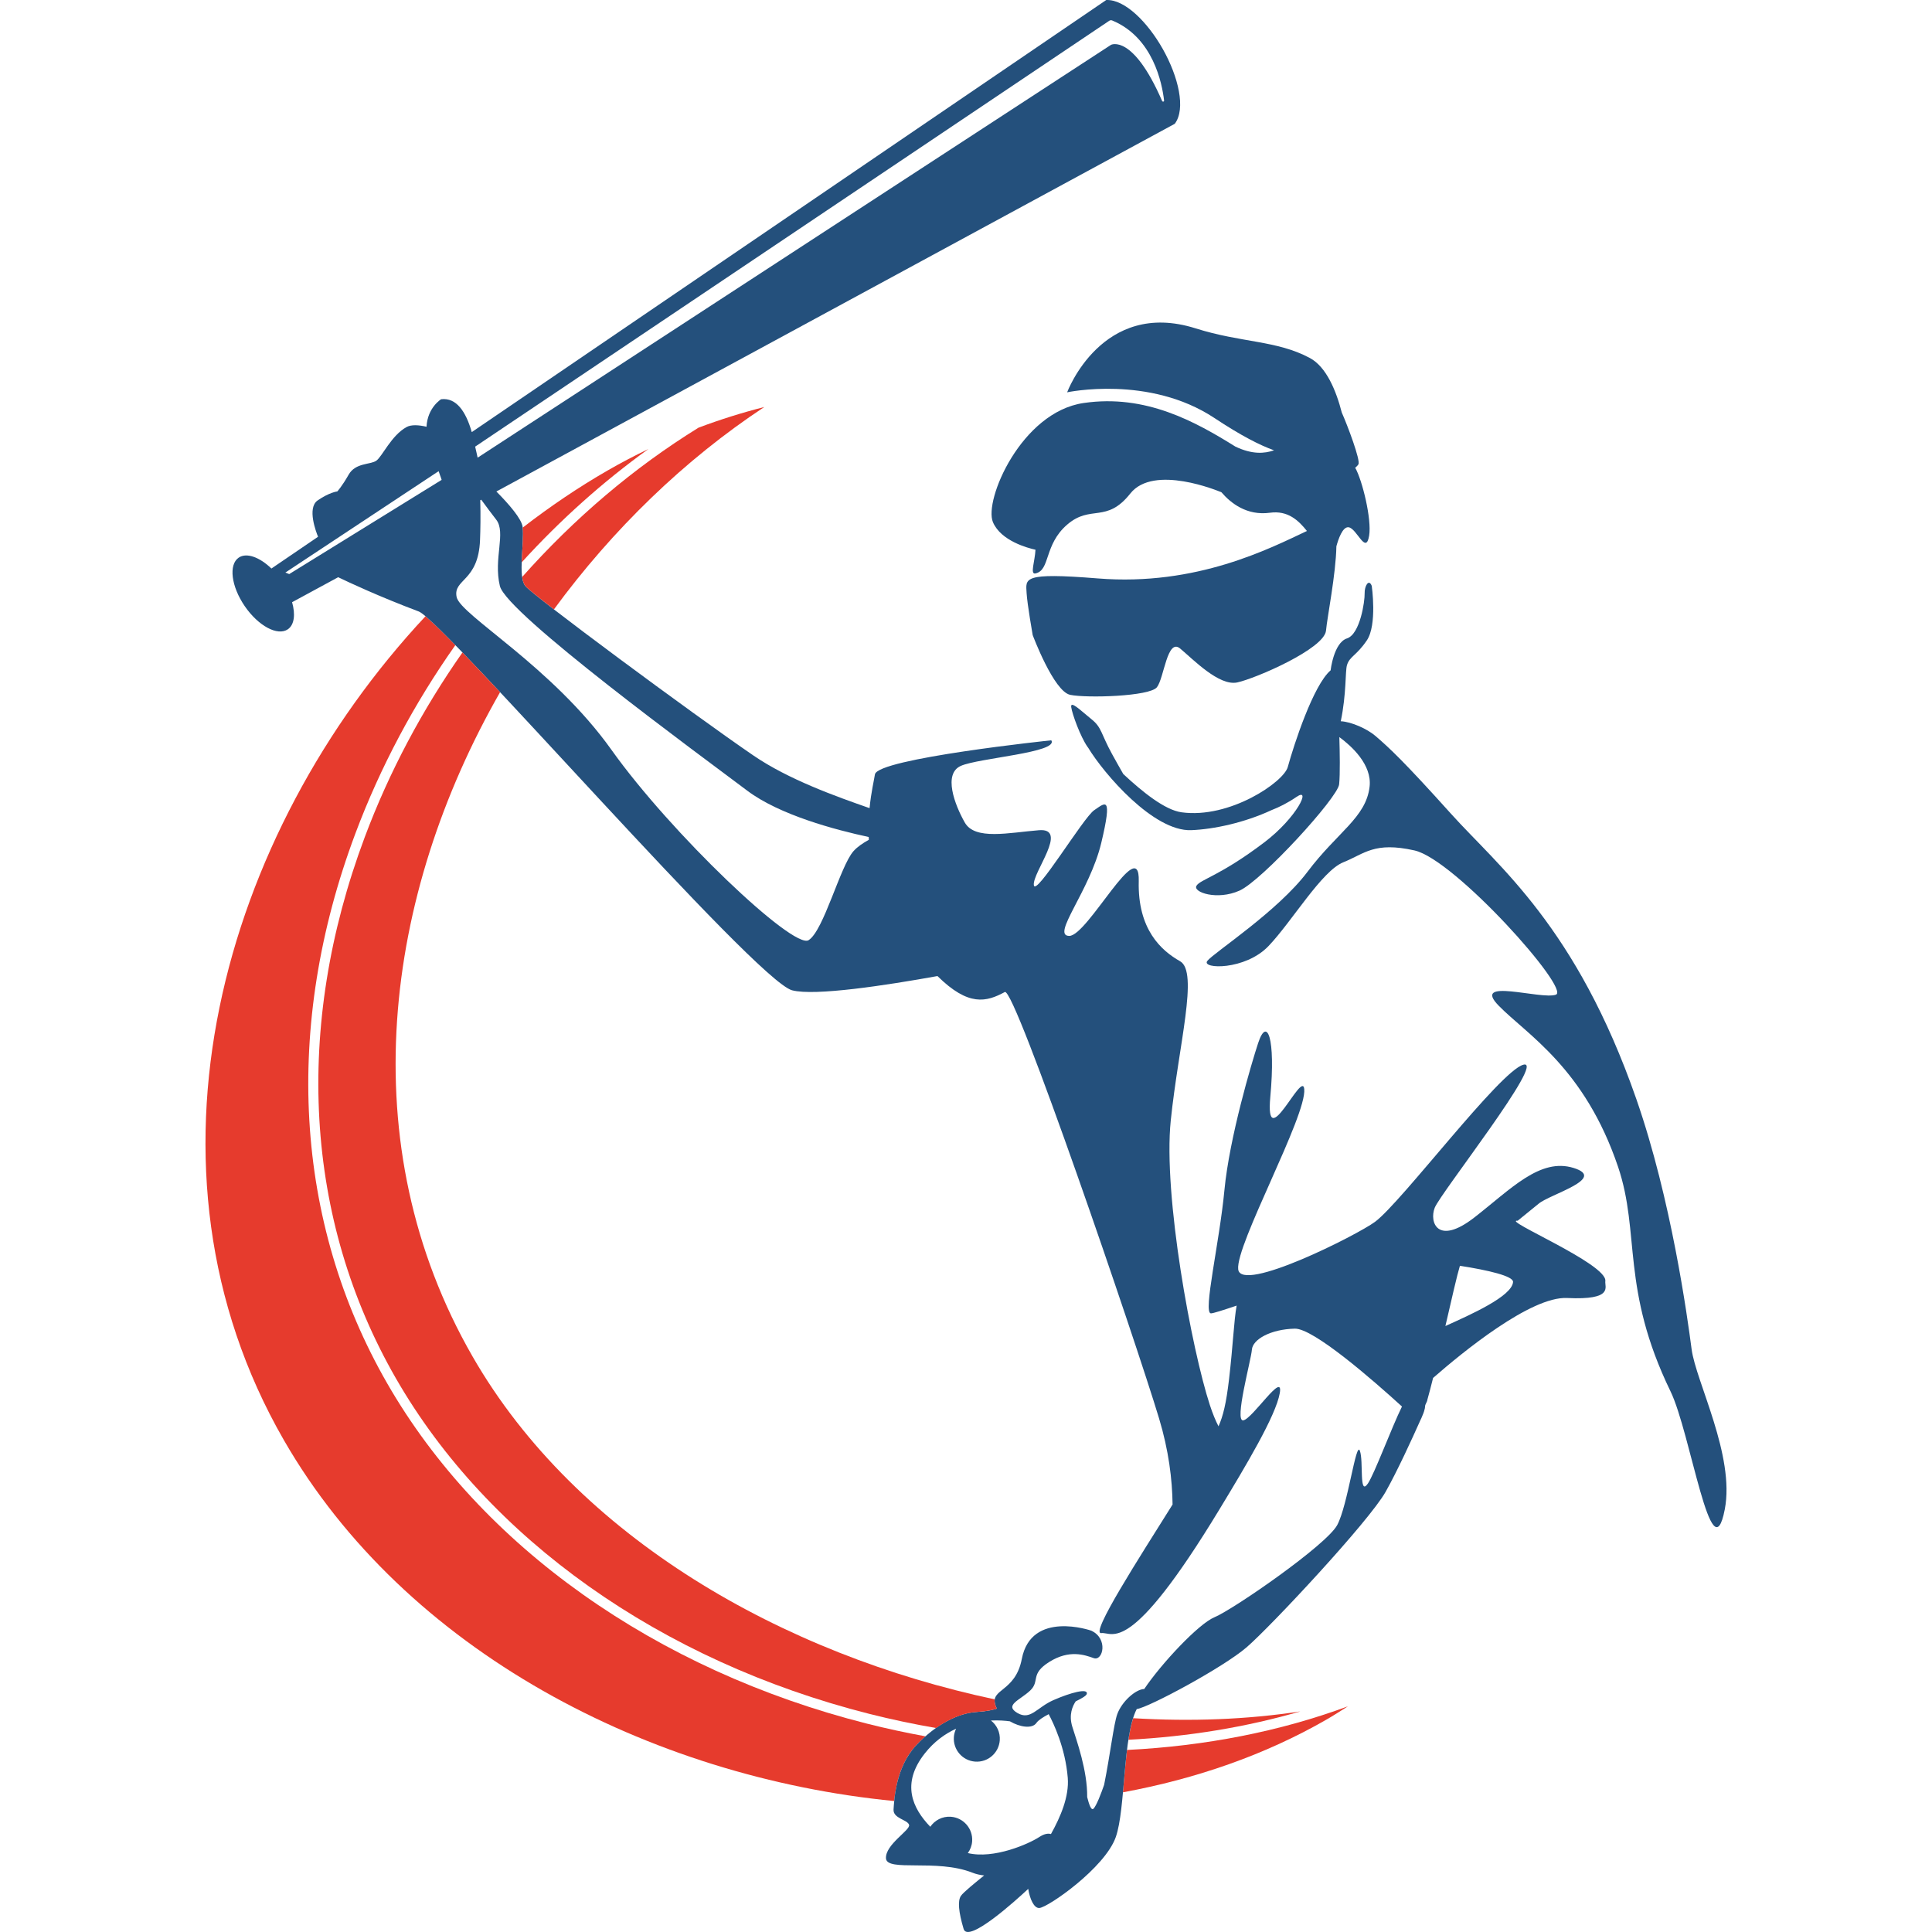 <?xml version="1.0" encoding="UTF-8" standalone="no"?>
<!-- Created with Inkscape (http://www.inkscape.org/) -->

<svg version="1.1" id="svg1" width="399.936" height="399.936" viewBox="0 0 399.936 399.936" sodipodi:docname="0185logo-square.svg" inkscape:version="1.3 (0e150ed6c4, 2023-07-21)" xmlns:inkscape="http://www.inkscape.org/namespaces/inkscape" xmlns:sodipodi="http://sodipodi.sourceforge.net/DTD/sodipodi-0.dtd" xmlns="http://www.w3.org/2000/svg" xmlns:svg="http://www.w3.org/2000/svg">
<defs id="defs1" />
<sodipodi:namedview id="namedview1" pagecolor="#ffffff" bordercolor="#666666" borderopacity="1.0" inkscape:showpageshadow="2" inkscape:pageopacity="0.0" inkscape:pagecheckerboard="0" inkscape:deskcolor="#d1d1d1" showgrid="false" inkscape:zoom="1.1610658" inkscape:cx="330.29997" inkscape:cy="200.24705" inkscape:window-width="1920" inkscape:window-height="1009" inkscape:window-x="-8" inkscape:window-y="-8" inkscape:window-maximized="1" inkscape:current-layer="g1">
<inkscape:page x="0" y="0" inkscape:label="1" id="page1" width="399.936" height="399.936" margin="0" bleed="0" />
</sodipodi:namedview>
<g id="g1" inkscape:groupmode="layer" inkscape:label="1" transform="translate(-2.0500203e-4,0.003)">
<g id="g32" transform="translate(42.537)">
<path id="path2" d="m 147.087,361.329 c 0.648,-0.694 1.307,-1.316 1.968,-1.9 -4.057,-0.744 -8.109,-1.613 -12.144,-2.634 -43.733,-11.076 -79.921,-36.743 -99.287,-70.418 -19.229,-33.436 -21.573,-73.86 -6.6,-113.825 5.181,-13.829 12.213,-26.965 20.699,-39.008 -2.692,-2.759 -4.817,-4.832 -6.18,-5.98 -42.137,45.108 -61.801,114.059 -29.343,170.499 25.158,43.747 75.793,69.811 126.369,74.759 0.28,-2.86 1.135,-7.864 4.517,-11.492" style="fill:#e63b2d;fill-opacity:1;fill-rule:nonzero;stroke:none;stroke-width:0.133" />
<path id="path3" d="m 189.923,371.015 c 15.1,-2.779 29.4,-7.733 42.084,-15.028 1.533,-0.881 3.004,-1.834 4.487,-2.773 -14.029,5.198 -29.561,8.234 -45.731,9.034 -0.344,2.828 -0.579,5.887 -0.84,8.767" style="fill:#e63b2d;fill-opacity:1;fill-rule:nonzero;stroke:none;stroke-width:0.133" />
<path id="path4" d="m 192.032,355.673 c -0.408,1.285 -0.725,2.803 -0.981,4.467 12.385,-0.643 24.387,-2.607 35.596,-5.873 -10.955,1.683 -22.643,2.131 -34.615,1.407" style="fill:#e63b2d;fill-opacity:1;fill-rule:nonzero;stroke:none;stroke-width:0.133" />
<path id="path5" d="m 307.635,279.28 c -0.877,-6.7 -4.199,-30.962 -11.441,-51.772 -12.441,-35.747 -28.593,-48.195 -38.341,-59.033 -9.747,-10.84 -12.749,-13.625 -15.651,-16.123 -1.725,-1.484 -5.027,-2.955 -7.191,-3.053 1.187,-5.683 0.909,-10.351 1.279,-11.595 0.548,-1.849 1.916,-1.911 4.107,-5.128 2.192,-3.219 1.027,-11.299 1.027,-11.299 -0.616,-1.575 -1.523,0.052 -1.472,1.575 0.052,1.524 -0.923,8.412 -3.661,9.303 -2.739,0.891 -3.383,6.607 -3.383,6.607 -3.593,3.065 -7.611,15.432 -8.867,20.013 -0.853,3.116 -12.028,10.757 -21.997,9.371 -3.461,-0.481 -8.087,-4.219 -12.055,-7.923 -0.549,-0.949 -1.308,-2.285 -2.321,-4.127 -2.325,-4.228 -2.113,-5.497 -4.228,-7.188 -2.113,-1.691 -4.439,-4.016 -4.228,-2.537 0.212,1.48 1.903,6.131 3.383,8.245 0.031,0.043 0.075,0.093 0.109,0.139 3.287,5.44 13.565,17.395 21.348,17.091 4.692,-0.184 11.041,-1.548 16.644,-4.155 1.473,-0.563 3.359,-1.492 5.131,-2.716 3.172,-2.191 0.144,4.249 -6.66,9.407 -9.176,6.957 -13.24,7.655 -14.028,8.98 -0.788,1.325 4.271,3.077 8.917,0.996 4.647,-2.081 20.344,-19.241 20.619,-22.008 0.215,-2.16 0.135,-6.644 0.041,-9.772 2.48,1.824 6.803,5.7 6.26,10.288 -0.755,6.384 -6.652,9.356 -12.844,17.587 -6.192,8.231 -19.46,16.781 -20.753,18.465 -1.295,1.684 7.833,2.004 12.693,-3.1 4.86,-5.103 10.992,-15.521 15.452,-17.317 4.46,-1.795 6.4,-4.32 14.745,-2.459 8.345,1.86 32.387,28.775 29.273,29.864 -3.113,1.088 -17.668,-3.671 -11.813,2.303 5.855,5.972 17.763,12.867 24.679,33.315 4.649,13.748 0.536,25.215 10.865,46.497 4.147,8.543 8.515,38.419 11.228,24.435 2.156,-11.112 -5.989,-26.474 -6.865,-33.174" style="fill:#24507c;fill-opacity:1;fill-rule:nonzero;stroke:none;stroke-width:0.133" />
<path id="path6" d="m 256.669,274.493 c 1.283,-5.555 2.427,-10.58 3.004,-12.469 5.824,0.904 11.091,2.131 11.001,3.353 -0.216,2.966 -8.787,6.761 -14.005,9.116 z m -81.651,105.164 c -0.583,-0.177 -1.379,-0.065 -2.412,0.611 -2.193,1.43 -9.389,4.62 -14.795,3.327 0.496,-0.69 0.825,-1.511 0.892,-2.42 0.191,-2.624 -1.781,-4.906 -4.405,-5.097 -1.749,-0.127 -3.332,0.72 -4.259,2.07 -3.688,-3.832 -6.069,-8.892 -1.171,-15.14 1.968,-2.512 4.245,-4.119 6.519,-5.157 -0.252,0.524 -0.421,1.098 -0.465,1.715 -0.192,2.624 1.78,4.905 4.404,5.096 2.624,0.192 4.905,-1.78 5.096,-4.404 0.121,-1.649 -0.616,-3.161 -1.829,-4.105 1.647,-0.074 3.031,0.044 3.927,0.168 2.109,1.24 4.633,1.581 5.485,0.339 0.388,-0.567 1.355,-1.189 2.541,-1.819 0.972,1.808 3.452,6.954 3.951,13.183 0.309,3.867 -1.492,8.076 -3.479,11.636 z m -6.671,7.395 c 0.004,-0.005 0.007,-0.011 0.011,-0.016 0.003,0 0.005,-0.003 0.008,-0.003 -0.007,0.005 -0.012,0.012 -0.019,0.019 z M 134.148,176.184 c -2.764,3.091 -6.158,16.469 -9.303,18.436 -3.145,1.965 -28.478,-22.097 -40.792,-39.385 -12.315,-17.289 -31.3,-27.904 -32.067,-31.655 -0.768,-3.751 4.509,-3.135 4.846,-11.771 0.084,-2.143 0.138,-5.077 0.046,-8.264 l 0.201,-0.109 c 1.129,1.537 2.287,3.092 3.089,4.115 2.114,2.693 -0.604,8.056 0.773,13.755 1.377,5.7 41.186,34.825 51.205,42.364 6.708,5.047 18.243,8.113 25.147,9.593 0.008,0.193 0.017,0.385 0.028,0.581 -1.256,0.68 -2.387,1.46 -3.175,2.34 z M 187.093,4.291 c 0.172,-0.116 0.399,-0.139 0.591,-0.06 8.501,3.508 10.355,13.092 10.751,16.583 0.028,0.241 -0.311,0.305 -0.408,0.083 C 191.947,6.915 187.449,9.279 187.449,9.279 L 56.335,94.737 c -0.061,-0.381 -0.441,-1.912 -0.511,-2.284 z M 17.332,118.836 c -0.006,-0.007 -0.787,-0.309 -0.793,-0.317 L 48.262,97.533 c 0.072,0.297 0.559,1.501 0.621,1.801 z M 289.775,265.199 c 0.496,-3.535 -21.684,-12.768 -18.132,-12.509 l 4.301,-3.495 c 2.287,-1.976 14.264,-5.244 7.28,-7.42 -6.983,-2.175 -13.009,4.384 -20.579,10.26 -7.569,5.875 -9.356,0.984 -8.184,-2.025 1.171,-3.009 23.2,-30.921 18.344,-29.609 -4.857,1.313 -25.16,28.399 -30.697,32.519 -3.624,2.696 -27.744,14.88 -28.329,9.839 -0.585,-5.041 14.22,-31.815 13.669,-37.329 -0.405,-4.065 -8.156,13.927 -7.023,1.631 1.135,-12.296 -0.687,-16.713 -2.521,-11.133 -1.335,4.059 -5.948,19.561 -6.977,30.437 -1.031,10.875 -4.468,25.383 -2.811,25.504 0.395,0.028 2.415,-0.615 5.339,-1.6 -0.561,3.06 -0.763,8.356 -1.569,15.205 -0.597,5.084 -1.235,7.651 -2.184,9.78 -0.597,-1.147 -1.199,-2.595 -1.796,-4.417 -3.717,-11.364 -9.699,-43.318 -8.087,-58.911 1.612,-15.593 5.812,-30.76 1.924,-32.948 -3.887,-2.188 -8.803,-6.592 -8.552,-16.572 0.251,-9.98 -10.588,11.369 -14.395,11.329 -3.805,-0.039 4.243,-9.212 6.641,-19.273 2.4,-10.061 0.792,-8.26 -1.46,-6.757 -2.252,1.503 -12.223,18.139 -12.507,15.5 -0.284,-2.64 7.289,-11.848 1.064,-11.349 -6.225,0.499 -13.247,2.129 -15.356,-1.595 -2.109,-3.724 -4.503,-10.088 -0.812,-11.723 3.689,-1.636 20.308,-2.757 18.723,-5.295 0,0 -36.035,3.768 -36.513,7.067 -0.163,1.124 -0.78,3.613 -1.109,6.977 -6.953,-2.428 -16.747,-5.908 -24.053,-10.905 -12.651,-8.652 -45.63,-33.077 -47.216,-35.097 -1.586,-2.02 -0.151,-8.803 -0.541,-12.18 -0.197,-1.701 -2.854,-4.755 -5.441,-7.365 L 200.647,25.624 c 2.352,-3.121 0.733,-9.785 -2.475,-15.475 -3.141,-5.571 -7.875,-10.319 -11.711,-10.148 L 55.121,89.444 c -1.209,-4.241 -3.178,-7.177 -6.342,-6.804 0,0 -2.822,1.712 -3.023,5.696 -1.635,-0.381 -3.16,-0.472 -4.142,0.069 -3.161,1.745 -5.033,6.112 -6.26,6.964 -1.227,0.852 -4.304,0.393 -5.719,2.888 -1.415,2.495 -2.35,3.471 -2.35,3.471 0,0 -1.623,0.167 -4.076,1.869 -2.236,1.555 -0.272,6.624 0.095,7.513 l -9.655,6.576 c -2.444,-2.359 -5.156,-3.361 -6.774,-2.252 -2.117,1.451 -1.555,5.948 1.255,10.044 2.809,4.096 6.802,6.24 8.918,4.788 1.351,-0.927 1.599,-3.097 0.88,-5.609 l 9.541,-5.171 c 2.093,1.011 8.412,3.98 16.682,7.093 5.06,1.904 69.695,76.421 77.287,78.416 4.711,1.236 19.524,-1.04 30.088,-2.947 6.441,6.356 10.133,5.367 13.945,3.303 2.056,-1.113 27.065,72.156 31.923,88.255 2,6.631 2.739,12.646 2.8,17.832 -6.861,10.952 -17.169,26.921 -14.752,26.619 2.401,-0.302 5.765,5.204 24.432,-25.572 5.469,-9.017 11.695,-19.405 12.513,-24.107 0.819,-4.702 -5.624,5.304 -7.552,5.639 -1.929,0.336 1.624,-12.497 1.779,-14.629 0.156,-2.131 3.88,-4.24 8.887,-4.351 3.857,-0.087 16.125,10.603 22.18,16.117 -2.164,4.397 -5.713,13.983 -7.064,15.953 -1.864,2.72 -0.856,-4.585 -1.648,-6.787 -0.792,-2.2 -2.485,11.245 -4.691,15.371 -2.204,4.124 -21.507,17.476 -25.433,19.094 -3.232,1.332 -10.915,9.499 -14.517,14.845 -1.777,0.05 -4.64,2.594 -5.585,5.209 -0.733,2.028 -1.469,8.427 -2.721,14.635 -0.595,1.707 -1.613,4.426 -2.236,4.964 -0.435,0.376 -0.899,-0.942 -1.269,-2.437 0.061,-5.507 -2.188,-11.703 -3.071,-14.536 -0.783,-2.516 0.052,-4.324 0.7,-5.283 1.28,-0.621 2.213,-1.163 2.297,-1.551 0.269,-1.231 -3.373,-0.245 -6.877,1.284 -3.504,1.531 -4.776,4.295 -7.515,2.667 -2.737,-1.628 0.549,-2.637 2.659,-4.627 2.109,-1.989 -0.109,-3.4 4.004,-5.957 4.115,-2.556 7.247,-1.436 9.161,-0.76 1.915,0.674 3.053,-4.072 -0.537,-5.693 0,0 -12.387,-4.32 -14.352,5.857 -1.339,6.925 -6.636,6.122 -5.461,9.6 0.08,0.234 0.183,0.461 0.301,0.682 -0.688,0.236 -2.003,0.567 -4.211,0.699 -3.585,0.216 -8.265,2.374 -12.527,6.944 -4.26,4.569 -4.515,11.335 -4.653,13.23 -0.137,1.894 2.94,2.118 3.217,3.209 0.279,1.092 -4.936,4.045 -4.788,6.912 0.148,2.867 10.471,0.048 17.876,2.968 0.793,0.314 1.616,0.493 2.451,0.581 -1.713,1.378 -4.343,3.507 -4.827,4.245 -0.669,1.023 -0.477,3.297 0.575,6.826 0.916,3.072 10.825,-5.916 13.376,-8.296 0.323,2.079 1.188,4.029 2.293,3.962 1.793,-0.107 13.577,-8.295 15.828,-14.676 2.059,-5.84 1.416,-20.914 4.339,-26.502 2.504,-0.352 17.915,-8.615 22.761,-12.803 5.08,-4.391 25.344,-26.096 28.767,-32.182 2.428,-4.318 5.464,-10.943 7.208,-14.856 0.111,-0.201 0.233,-0.479 0.367,-0.825 0.644,-1.453 0.585,-2.048 0.585,-2.048 0.028,-0.38 0.48,-1.006 0.457,-1.256 0.373,-1.332 0.779,-2.885 1.2,-4.576 6.107,-5.34 20.249,-16.913 27.74,-16.551 9.725,0.47 7.748,-2.295 7.916,-3.493" style="fill:#24507c;fill-opacity:1;fill-rule:nonzero;stroke:none;stroke-width:0.133" />
<path id="path7" d="m 178.368,81.208 c 0,0 16.971,-3.64 30.491,5.323 5.515,3.657 9.421,5.645 12.344,6.684 -2.024,0.691 -4.509,0.88 -7.987,-0.76 -8.256,-5.136 -18.564,-10.927 -31.46,-9.029 -12.895,1.896 -20.659,20.14 -18.749,24.66 1.647,3.897 7.285,5.376 8.808,5.709 -0.116,2.376 -1.16,5.141 -0.032,4.911 3.151,-0.643 1.732,-5.936 6.615,-10.129 4.881,-4.192 8.089,-0.16 13.047,-6.42 4.844,-6.116 18.252,-0.513 18.867,-0.253 1.905,2.227 5.241,4.888 10.041,4.233 3.713,-0.508 5.905,1.588 7.653,3.777 -7.573,3.553 -22.799,11.477 -43.297,9.821 -15.697,-1.268 -14.904,0 -14.732,3.044 0.131,2.296 1.257,8.68 1.257,8.68 0,0 4.353,11.668 7.767,12.376 3.413,0.708 16.471,0.333 17.956,-1.579 1.485,-1.912 2.124,-10.241 4.803,-8.009 2.679,2.231 8.053,7.828 11.823,7.019 3.771,-0.811 18.049,-6.963 18.375,-10.749 0.224,-2.619 2.047,-11.711 2.144,-17.431 0.399,-1.473 1.289,-4.109 2.532,-3.94 1.716,0.236 3.583,5.825 4.251,1.709 0.547,-3.369 -1.401,-11.412 -2.887,-14.031 0.273,-0.223 0.509,-0.455 0.665,-0.716 0.473,-0.793 -2.255,-8.048 -3.444,-10.712 -1.16,-4.499 -3.179,-9.453 -6.616,-11.295 -6.884,-3.687 -14.168,-3.131 -23.624,-6.124 C 185.564,61.832 178.368,81.208 178.368,81.208" style="fill:#24507c;fill-opacity:1;fill-rule:nonzero;stroke:none;stroke-width:0.133" />
<path id="path30" d="m 159.613,354.385 c 2.208,-0.132 3.523,-0.463 4.211,-0.699 -0.119,-0.221 -0.221,-0.448 -0.301,-0.682 -0.163,-0.481 -0.191,-0.878 -0.133,-1.227 -43.649,-9.241 -86.513,-33.433 -108.098,-70.967 -25.276,-43.949 -18.318,-95.564 5.694,-137.529 -2.865,-3.06 -5.493,-5.84 -7.79,-8.22 -8.283,11.809 -15.152,24.679 -20.225,38.219 -14.752,39.376 -12.46,79.173 6.455,112.061 19.088,33.189 54.806,58.499 97.996,69.439 4.587,1.161 9.197,2.13 13.812,2.929 2.981,-2.101 5.936,-3.178 8.38,-3.324" style="fill:#e63b2d;fill-opacity:1;fill-rule:nonzero;stroke:none;stroke-width:0.133" />
<path id="path31" d="m 102.07,88.523 c -13.455,8.308 -25.779,18.82 -36.512,30.909 0.111,0.776 0.306,1.424 0.641,1.851 0.383,0.488 2.611,2.293 5.933,4.86 12.188,-16.619 27.091,-31.037 43.543,-41.889 -4.585,1.157 -9.124,2.588 -13.604,4.269" style="fill:#e63b2d;fill-opacity:1;fill-rule:nonzero;stroke:none;stroke-width:0.133" />
<path id="path32" d="m 65.666,109.216 c 0.19,1.861 -0.132,4.681 -0.213,7.191 7.967,-8.752 16.77,-16.649 26.23,-23.457 -2.835,1.363 -5.641,2.829 -8.407,4.42 -6.09,3.503 -11.968,7.484 -17.609,11.847" style="fill:#e63b2d;fill-opacity:1;fill-rule:nonzero;stroke:none;stroke-width:0.133" />
</g>
</g>
</svg>
